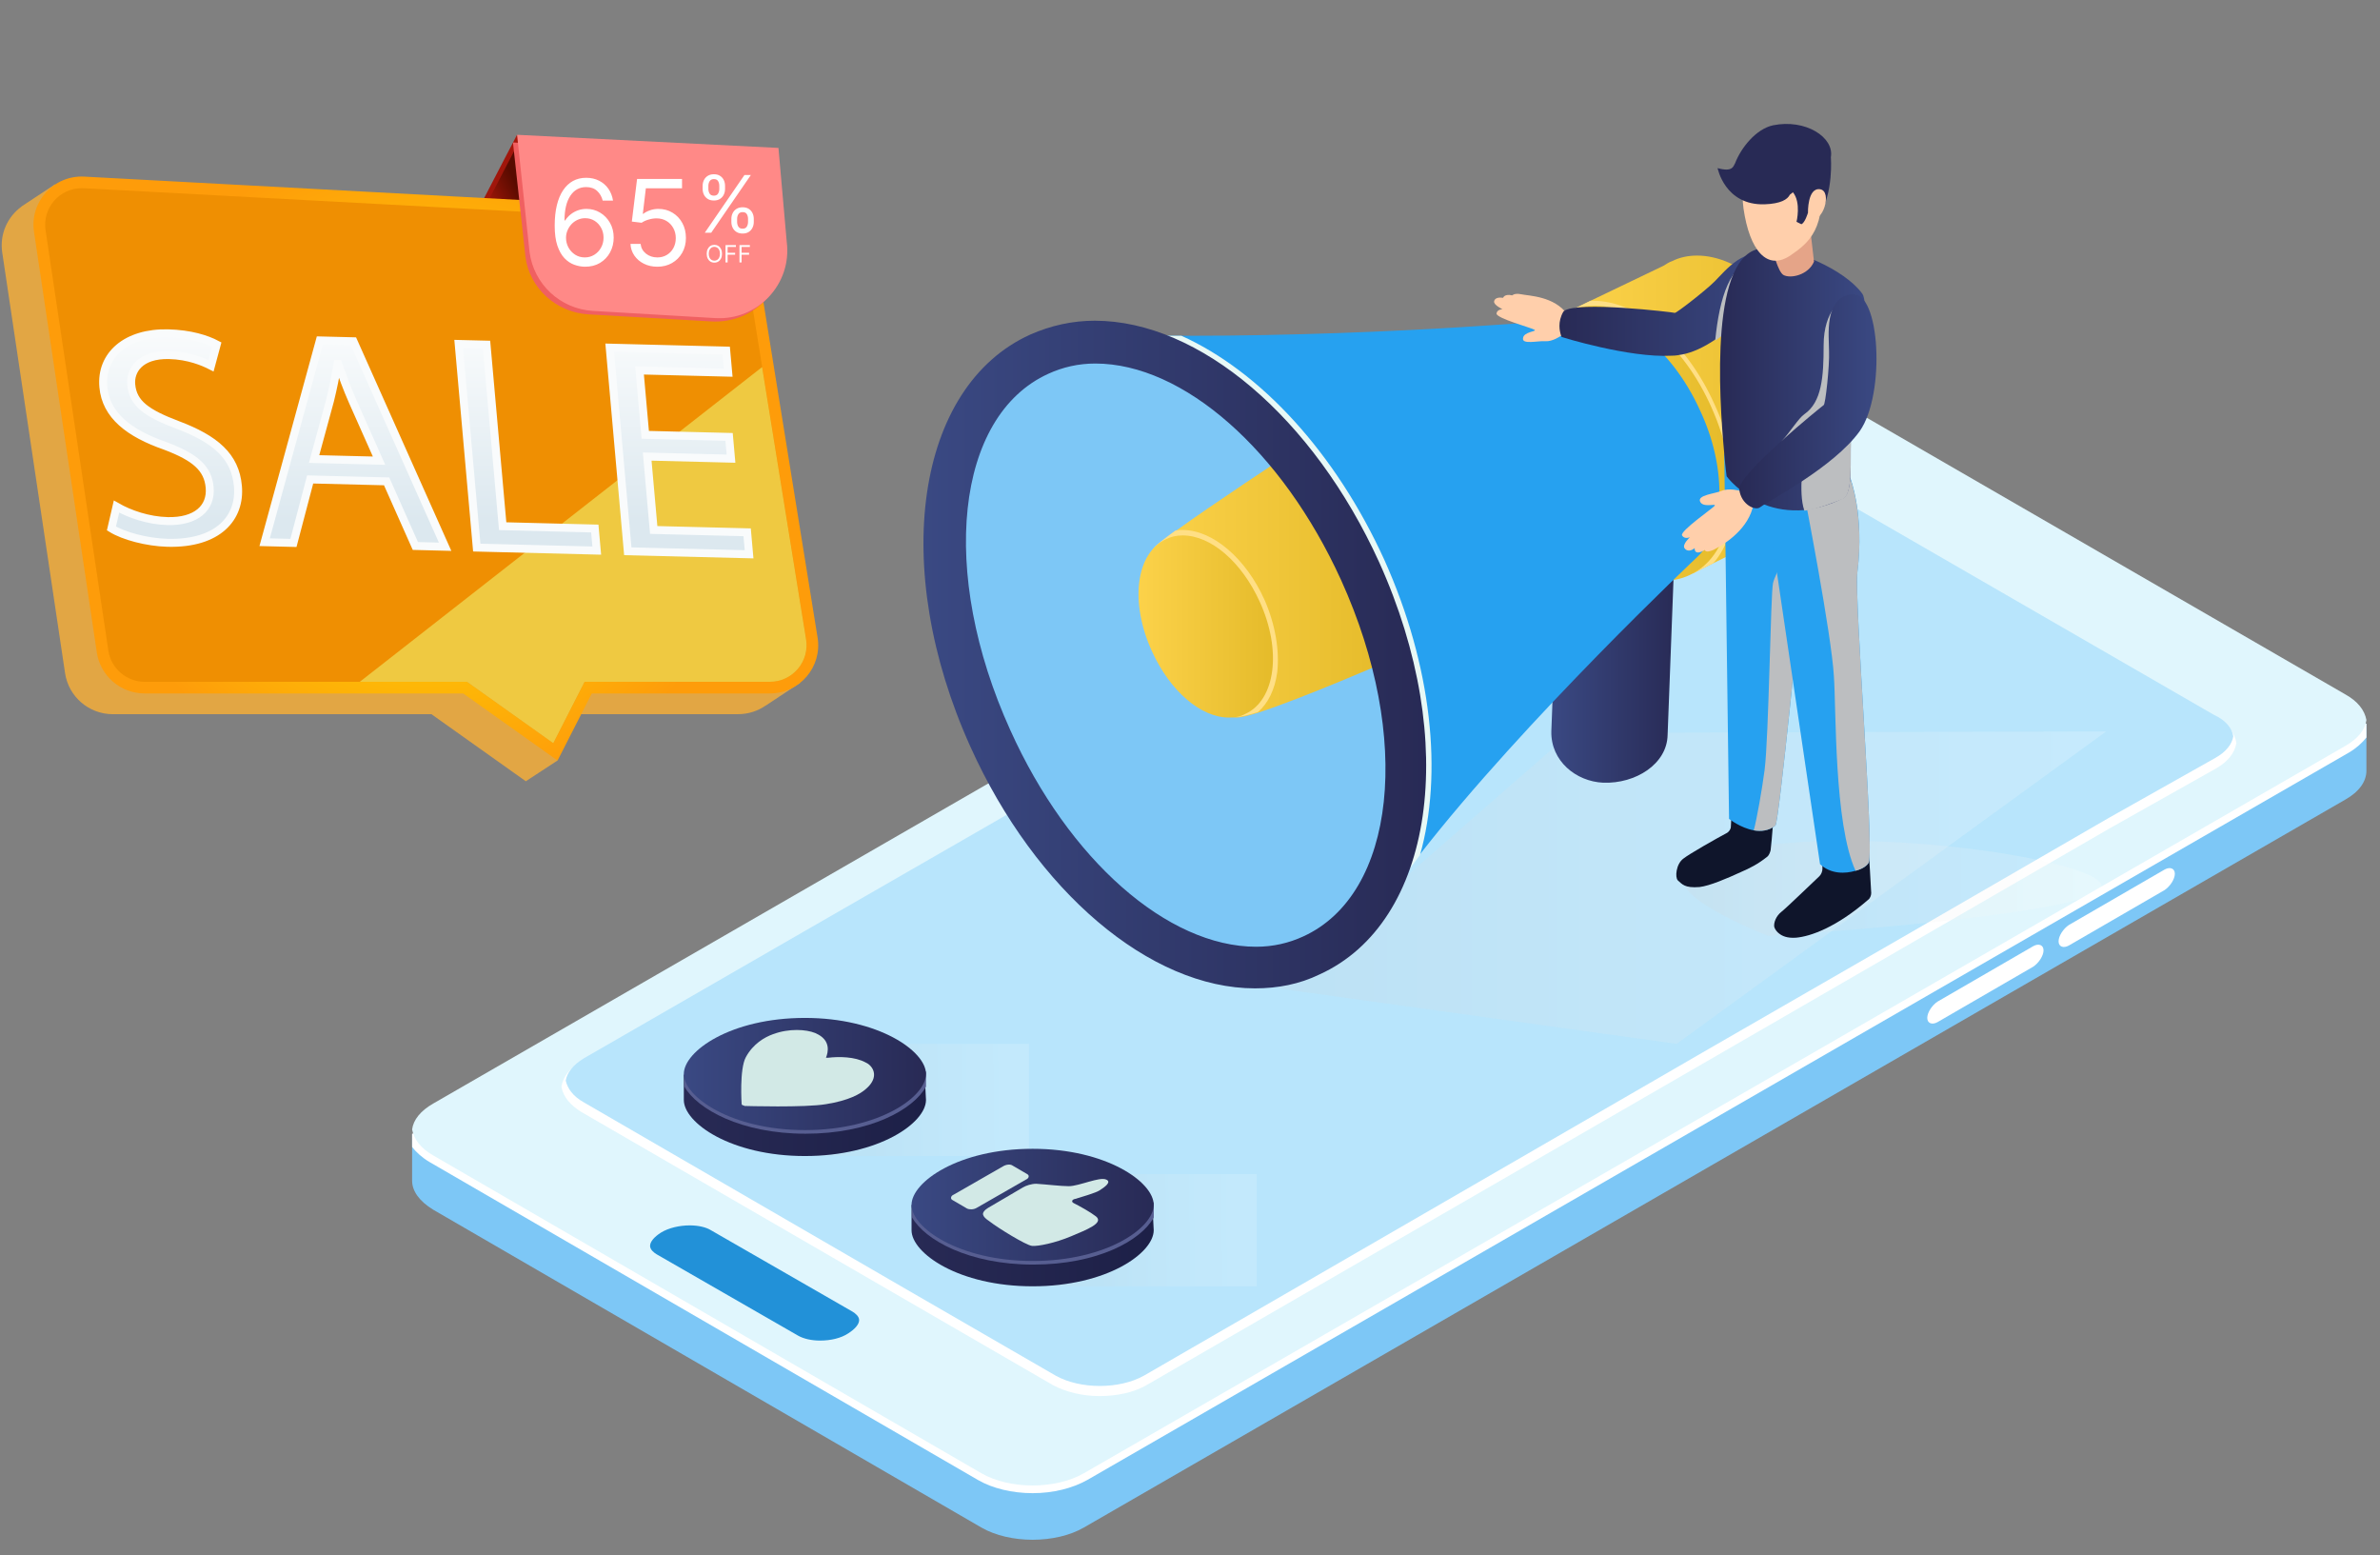 <svg width="300" height="196" viewBox="0 0 300 196" fill="none" xmlns="http://www.w3.org/2000/svg">
<rect x="0" y="0" width="300" height="196" fill="#808080" stroke="none"/>
<path d="M298.289 91.187V97.115C298.289 98.483 297.377 99.775 295.631 100.763L136.618 192.501C133.049 194.553 127.277 194.553 123.708 192.501L54.605 152.446C52.858 151.382 51.947 150.09 51.947 148.798V142.946L62.427 140.513L213.542 53.336C217.111 51.284 222.883 51.284 226.452 53.336L292.973 91.795L298.289 91.187Z" fill="#7DC7F6"/>
<path d="M298.289 91.187V92.935C297.757 93.619 296.998 94.303 296.086 94.835L137.073 186.496C135.175 187.56 132.745 188.168 130.163 188.168C127.581 188.168 125.075 187.56 123.253 186.496L54.15 146.442C53.238 145.91 52.479 145.226 51.947 144.542V142.87L62.427 140.437L213.542 53.26C217.111 51.208 222.883 51.208 226.452 53.26L292.973 91.719L298.289 91.187Z" fill="white"/>
<path d="M298.289 90.731C298.137 91.947 297.225 93.087 295.631 93.999L136.618 185.66C133.049 187.712 127.277 187.712 123.708 185.66L54.605 145.606C53.01 144.694 52.175 143.554 51.947 142.338C52.099 141.122 53.01 139.981 54.605 139.069L213.466 47.484C217.035 45.432 222.807 45.432 226.376 47.484L295.555 87.462C297.225 88.374 298.061 89.514 298.289 90.731Z" fill="#E0F6FD"/>
<path d="M138.593 175.932C136.391 175.932 134.341 175.4 132.746 174.564L73.287 140.134C71.92 139.298 71.009 138.233 70.781 137.017V136.941V136.865C71.009 135.649 71.844 134.585 73.287 133.749L99.41 118.624L124.241 104.259L161.754 82.598L193.876 64.281L208.228 55.997C209.747 55.085 211.873 54.629 213.999 54.629C216.202 54.629 218.252 55.085 219.771 55.997L279.23 90.351L279.382 90.427C280.748 91.187 281.66 92.327 281.888 93.543V93.619V93.695C281.66 94.911 280.824 95.975 279.382 96.811L266.017 104.335L215.67 133.445L144.365 174.64C142.846 175.476 140.796 175.932 138.593 175.932Z" fill="white"/>
<path d="M281.507 92.783C281.356 93.771 280.596 94.759 279.229 95.519L265.864 103.043L241.033 117.408L215.442 132.153L163.804 162.023L144.212 173.348C141.099 175.096 136.163 175.096 133.05 173.348L113.458 162.023L73.591 138.917C72.224 138.157 71.54 137.169 71.312 136.181C71.464 135.193 72.224 134.205 73.591 133.369L74.122 133.065L99.713 118.32L124.545 104.031L162.058 82.37L194.179 64.053L208.532 55.769C211.569 54.02 216.581 54.02 219.618 55.769L233.971 64.053L279.002 90.047L279.153 90.123C280.596 90.807 281.356 91.795 281.507 92.783Z" fill="#B8E5FC"/>
<path d="M103.358 168.939C102.295 168.939 101.307 168.711 100.624 168.331L82.779 158.071C82.399 157.843 81.943 157.463 81.943 157.007C81.943 156.474 82.475 155.866 83.31 155.334C84.297 154.726 85.664 154.422 86.955 154.422C88.018 154.422 89.006 154.65 89.613 155.03L107.458 165.291C107.838 165.519 108.294 165.899 108.294 166.355C108.294 166.887 107.762 167.495 106.927 168.027C106.016 168.635 104.725 168.939 103.358 168.939Z" fill="#2291D8"/>
<path d="M274.14 110.112C274.14 110.796 273.533 111.708 272.849 112.164L260.775 119.156C260.092 119.536 259.484 119.308 259.484 118.624C259.484 117.94 260.092 117.028 260.775 116.572L272.849 109.58C273.533 109.2 274.14 109.428 274.14 110.112Z" fill="white"/>
<path d="M257.588 119.764C257.588 120.448 256.98 121.36 256.297 121.816L244.223 128.809C243.539 129.189 242.932 128.961 242.932 128.277C242.932 127.593 243.539 126.681 244.223 126.225L256.297 119.232C256.98 118.852 257.588 119.08 257.588 119.764Z" fill="white"/>
<path d="M265.484 92.175L208.303 92.327L195.85 94.227L161.07 124.553L211.341 131.545L265.484 92.175Z" fill="url(#paint0_linear_334_77882)" fill-opacity="0.2"/>
<path d="M202.077 98.635C198.66 98.483 195.47 95.899 195.546 92.175L196.761 60.177C196.913 56.453 200.33 53.564 204.355 53.716C208.38 53.868 211.569 56.985 211.417 60.633L210.202 92.631C210.126 96.279 206.178 98.787 202.077 98.635Z" fill="url(#paint1_linear_334_77882)"/>
<path d="M231.768 57.365C231.161 58.049 230.478 58.581 229.718 58.885C229.035 59.189 228.275 59.265 227.516 59.265C223.795 59.113 219.77 55.389 217.644 49.992C214.986 43.304 216.049 36.843 220.15 35.171C220.758 34.943 221.365 34.791 221.973 34.791C222.048 34.791 222.2 34.791 222.276 34.791C225.997 34.943 230.022 38.667 232.148 44.064C234.35 49.384 234.047 54.629 231.768 57.365Z" fill="url(#paint2_linear_334_77882)"/>
<path d="M231.768 57.365C231.161 58.049 230.478 58.581 229.718 58.885C229.035 59.189 228.275 59.265 227.516 59.265C223.795 59.113 219.77 55.389 217.644 49.992C214.986 43.304 216.049 36.843 220.15 35.171C220.758 34.943 221.365 34.791 221.973 34.791C224.934 36.387 228.048 40.264 229.87 44.368C231.844 48.852 232.224 54.02 231.768 57.365Z" fill="#E6E7E8"/>
<path d="M226.908 65.573L215.973 70.969L213.391 72.261L197.824 39.2L200.482 37.907L209.67 33.499C210.05 33.271 210.354 33.043 210.81 32.891C211.721 32.435 212.784 32.207 213.923 32.207C219.239 32.207 225.162 37.299 228.579 44.9C232.604 53.64 231.768 62.381 226.908 65.573Z" fill="url(#paint3_linear_334_77882)"/>
<path d="M215.973 70.969L213.391 72.261L197.824 39.2L200.482 37.907C200.634 37.907 200.786 37.907 200.862 37.907C206.481 37.907 212.632 43.152 216.125 50.98C219.77 58.885 219.542 66.865 215.973 70.969Z" fill="#FFDF85"/>
<path d="M209.822 73.174C204.506 73.174 198.583 68.081 195.166 60.481C190.913 51.132 192.128 41.784 197.9 39.2C198.887 38.744 199.874 38.516 201.013 38.516C206.329 38.516 212.252 43.608 215.669 51.208C219.922 60.557 218.707 69.905 212.935 72.49C211.948 72.946 210.885 73.174 209.822 73.174Z" fill="url(#paint4_linear_334_77882)"/>
<path d="M216.732 62.077C216.732 65.497 215.821 68.385 213.998 70.133C213.998 70.133 192.204 90.654 178.915 107.756C176.485 110.872 174.359 113.912 172.688 116.648C170.866 119.688 167.904 119.46 164.487 117.028C151.122 107.604 129.784 64.965 130.543 48.548C130.771 44.444 132.366 41.936 135.783 42.088C140.187 42.24 144.516 42.316 148.844 42.316H149.679C176.485 42.316 199.115 40.111 199.115 40.111C204.051 38.743 210.657 43.684 214.302 51.74C215.973 55.312 216.732 58.885 216.732 62.077Z" fill="#26A1F0"/>
<path d="M158.185 121.512C146.035 121.512 132.594 109.96 124.773 92.707C115.129 71.425 117.863 50.144 130.924 44.216C133.126 43.228 135.48 42.696 137.986 42.696C150.136 42.696 163.577 54.248 171.398 71.501C181.043 92.783 178.309 114.064 165.248 119.992C163.121 121.056 160.691 121.512 158.185 121.512Z" fill="#7DC7F6"/>
<path d="M175.042 83.282C175.042 83.282 164.032 88.07 158.564 89.819C157.349 90.199 156.362 90.427 155.906 90.427C149.907 90.199 141.858 73.554 145.503 69.069C145.807 68.689 146.794 67.929 148.161 66.941C152.869 63.521 162.133 57.441 162.133 57.441C165.55 61.697 168.664 66.637 171.17 72.261C172.764 75.986 174.055 79.634 175.042 83.282Z" fill="url(#paint5_linear_334_77882)"/>
<path d="M160.994 84.726C160.69 86.93 159.855 88.603 158.564 89.743C157.349 90.123 156.362 90.351 155.906 90.351C149.907 90.123 141.858 73.478 145.503 68.993C145.807 68.613 146.794 67.853 148.161 66.865C148.464 66.789 148.768 66.789 149.072 66.789C152.869 66.789 157.045 70.361 159.399 75.606C160.766 78.722 161.298 81.99 160.994 84.726Z" fill="#FFDF85"/>
<path d="M154.92 90.427C151.35 90.427 147.478 87.082 145.2 82.066C142.39 75.91 143.149 69.677 147.022 67.929C147.63 67.625 148.313 67.473 149.072 67.473C152.641 67.473 156.514 70.817 158.792 75.834C161.602 81.99 160.767 88.222 156.97 89.971C156.286 90.351 155.603 90.427 154.92 90.427Z" fill="url(#paint6_linear_334_77882)"/>
<path d="M178.993 107.756C176.942 110.416 175.044 113.076 173.525 115.508C178.917 105.095 178.385 89.135 171.171 73.174C162.97 55.008 148.542 42.772 135.328 42.772C134.493 42.772 133.734 42.848 132.898 42.924C133.658 42.392 134.645 42.088 135.86 42.088C140.264 42.24 144.593 42.316 148.921 42.316C158.869 46.8 168.361 57.061 174.512 70.589C180.511 83.966 181.878 97.495 178.993 107.756Z" fill="#E8F9F6"/>
<path d="M158.185 124.553C144.972 124.553 130.544 112.316 122.343 94.151C112.091 71.501 115.433 48.7 129.861 42.164C132.443 41.024 135.176 40.416 137.986 40.416C151.199 40.416 165.551 52.652 173.829 70.817C184.08 93.467 180.739 116.268 166.311 122.805C163.805 124.021 161.071 124.553 158.185 124.553ZM138.062 45.812C135.936 45.812 133.961 46.268 132.139 47.104C120.445 52.424 118.318 72.109 127.355 92.023C134.721 108.364 147.175 119.308 158.337 119.308C160.464 119.308 162.438 118.852 164.26 118.016C175.955 112.696 178.081 93.011 169.045 73.098C161.603 56.757 149.149 45.812 138.062 45.812Z" fill="url(#paint7_linear_334_77882)"/>
<path d="M222.884 117.94C222.884 117.94 262.219 115.508 264.801 112.012C267.307 108.516 229.718 102.587 213.847 108.44C213.847 108.44 212.177 109.124 212.253 111.1C212.328 113.836 222.884 117.94 222.884 117.94Z" fill="url(#paint8_linear_334_77882)" fill-opacity="0.2"/>
<path d="M196.761 42.316C196.761 42.316 195.698 43.076 194.786 43C193.875 42.924 191.825 43.456 191.977 42.62C192.053 41.784 193.799 41.784 193.42 41.556C193.116 41.328 188.56 40.111 188.636 39.504C188.711 38.971 189.395 38.971 189.395 38.971C189.395 38.971 188.256 38.439 188.332 37.983C188.408 37.527 188.939 37.451 189.471 37.527C189.471 37.527 189.623 36.995 190.61 37.223C190.61 37.223 190.914 36.919 191.673 37.071C192.736 37.299 195.926 37.299 197.596 39.656C197.596 39.807 197.292 42.012 196.761 42.316Z" fill="#FFCFAB"/>
<path d="M218.251 102.739L218.175 104.183C218.175 104.487 217.948 104.791 217.72 104.943C216.429 105.627 212.936 107.604 212.176 108.212C211.265 108.896 211.113 110.568 211.493 110.948C212.024 111.404 212.328 111.936 214.227 111.784C215.518 111.632 217.644 110.72 219.466 109.884C220.529 109.428 221.593 108.896 222.732 107.984C222.959 107.832 223.111 107.452 223.187 107.148C223.339 105.779 223.719 101.979 223.491 100.839C223.263 99.699 219.846 101.371 218.631 102.055C218.479 102.131 218.327 102.511 218.251 102.739Z" fill="#0F152B"/>
<path d="M227.591 67.853C227.515 71.121 227.136 74.238 227.136 74.238C227.136 74.238 224.25 103.651 223.795 104.031C222.959 104.715 221.972 104.791 221.061 104.639C219.39 104.335 217.947 103.195 217.947 103.195L217.34 57.137C217.34 57.137 223.643 58.581 226.149 60.253C227.44 61.089 227.667 64.509 227.591 67.853Z" fill="#26A1F0"/>
<path d="M227.591 67.853C227.515 71.121 227.136 74.238 227.136 74.238C227.136 74.238 224.25 103.651 223.794 104.031C222.959 104.715 221.972 104.791 221.061 104.639C221.44 103.271 222.124 99.395 222.427 97.039C222.959 92.935 223.187 74.77 223.491 73.478C223.794 72.186 225.769 68.841 225.769 68.841C225.769 68.841 226.68 67.701 227.591 67.853Z" fill="#BCBEC0"/>
<path d="M229.717 108.896V109.504C229.717 109.808 229.565 110.188 229.338 110.416C228.274 111.404 225.313 114.292 224.554 114.9C223.87 115.432 223.566 116.268 223.642 116.8C223.718 117.104 224.022 117.484 224.25 117.636C224.629 117.94 225.237 118.244 226.376 118.168C228.199 118.016 231.464 116.876 235.489 113.38C235.716 113.228 235.868 112.848 235.868 112.544C235.792 111.252 235.64 108.06 235.489 106.92C235.261 105.78 231.54 107.604 230.173 108.212C229.869 108.288 229.717 108.668 229.717 108.896Z" fill="#0F152B"/>
<path d="M235.565 108.668C235.414 109.048 234.806 109.504 233.895 109.732C232.604 110.112 230.781 110.188 229.414 108.896L222.58 62.685L229.87 60.937L233.211 60.177C233.211 60.177 235.034 64.737 234.123 72.109C233.743 75.986 236.249 106.844 235.565 108.668Z" fill="#26A1F0"/>
<path d="M235.565 108.668C235.413 109.048 234.806 109.504 233.894 109.732C231.161 103.803 231.464 89.287 231.161 85.182C230.857 79.938 227.516 62.761 227.516 62.761L229.87 61.013L233.211 60.253C233.211 60.253 235.033 64.813 234.122 72.186C233.743 75.986 236.248 106.844 235.565 108.668Z" fill="#BCBEC0"/>
<path d="M196.76 42.24C196.836 42.392 196.836 42.468 196.836 42.468C196.836 42.468 205.341 45.128 210.733 44.824C211.188 44.824 211.644 44.748 212.024 44.672C213.315 44.444 214.757 43.76 216.124 42.848C218.706 41.1 221.212 38.516 222.503 36.312C223.035 35.399 223.338 34.563 223.414 33.879C223.414 33.347 223.262 32.967 222.883 32.663C220.225 30.611 217.415 34.183 216.124 35.475C214.985 36.615 211.264 39.504 211.112 39.428C210.96 39.352 198.735 37.907 197.14 39.2L197.064 39.276C196.305 40.568 196.608 41.784 196.76 42.24Z" fill="url(#paint9_linear_334_77882)"/>
<path d="M216.201 42.924C218.783 41.176 221.289 38.592 222.58 36.387C222.732 34.867 222.58 33.575 222.2 32.815C221.972 32.815 221.669 32.815 221.441 32.815C218.1 32.967 216.733 37.527 216.201 42.924Z" fill="#BCBEC0"/>
<path d="M217.341 57.137C217.493 58.961 217.645 60.025 217.645 60.025C217.645 60.025 218.024 60.557 218.784 61.241C219.391 61.773 220.15 62.457 221.214 62.989C221.593 63.217 221.973 63.369 222.429 63.597C223.795 64.129 225.466 64.433 227.44 64.281C227.592 64.281 227.82 64.205 227.972 64.205C229.263 63.977 230.706 63.597 232.225 62.837C232.225 62.837 232.225 62.837 232.3 62.837C233.364 62.229 233.288 59.569 233.288 56.377C233.288 55.617 233.288 54.856 233.364 54.02C233.364 53.792 233.364 53.488 233.44 53.26C233.743 49.308 234.427 45.052 234.806 41.86C235.11 39.428 235.186 37.603 234.73 36.995C232.528 33.955 225.922 31.067 222.201 31.295C215.518 31.675 216.657 49.84 217.341 57.137Z" fill="url(#paint10_linear_334_77882)"/>
<path d="M223.49 31.675C223.49 31.675 224.098 34.183 224.781 34.639C225.692 35.171 227.971 34.639 228.654 32.967L228.122 28.331L223.49 31.675Z" fill="#E5A488"/>
<path d="M223.567 17.842C221.44 18.374 219.162 22.099 219.77 26.279C220.529 31.523 222.731 34.259 225.769 32.131C227.971 30.611 230.325 28.787 229.414 22.023C229.034 18.602 225.313 17.386 223.567 17.842Z" fill="#FFCFAB"/>
<path d="M223.49 15.79C221.364 16.246 219.465 18.602 218.706 20.578C218.478 20.959 218.402 21.718 216.504 21.186C216.504 21.186 217.415 25.899 222.427 25.747C224.477 25.671 225.313 25.139 225.616 24.531C225.844 24.379 225.996 24.227 225.996 24.227C227.059 25.519 226.452 27.951 226.452 27.951L227.059 28.255C227.515 28.103 227.895 26.811 227.895 26.811L229.261 27.267C231.16 24.303 230.78 19.818 230.78 19.818C231.236 17.31 227.591 14.954 223.49 15.79Z" fill="#282A55"/>
<path d="M227.895 26.811C227.895 26.811 227.819 23.619 229.414 23.847C231.009 24.075 229.794 28.255 228.123 27.571L227.895 26.811Z" fill="#FFCFAB"/>
<path d="M227.441 64.357C227.592 64.357 227.82 64.281 227.972 64.281C229.263 64.053 230.63 63.521 232.225 62.913C232.225 62.913 232.225 62.913 232.301 62.913C233.364 62.305 233.288 59.645 233.288 56.453C233.288 55.692 233.288 54.932 233.364 54.096C233.364 53.868 233.364 53.564 233.44 53.336L227.365 57.517C227.441 57.517 226.605 61.925 227.441 64.357Z" fill="#BCBEC0"/>
<path d="M234.806 41.936C234.427 45.128 233.743 49.384 233.439 53.337C233.439 53.565 233.439 53.868 233.363 54.096C233.288 54.933 233.287 55.693 233.287 56.453C232.604 57.137 231.085 57.821 230.326 58.429L224.555 55.617C225.694 54.401 226.681 52.728 227.44 52.196C229.642 50.676 229.87 47.484 229.87 43.532C229.87 38.972 232.3 37.756 232.3 37.756C232.908 37.452 233.439 37.224 233.819 37.072C234.427 37.528 234.654 39.352 234.806 41.936Z" fill="#BCBEC0"/>
<path d="M219.314 61.849C219.314 61.849 217.947 61.469 217.035 61.849C216.124 62.229 213.922 62.381 214.302 63.217C214.681 64.053 216.428 63.369 216.124 63.749C215.896 64.053 211.72 66.941 212.024 67.473C212.327 68.005 213.011 67.701 213.011 67.701C213.011 67.701 212.024 68.613 212.327 69.069C212.631 69.525 213.163 69.449 213.618 69.069C213.618 69.069 213.466 70.133 214.909 69.297C214.909 69.297 214.909 69.753 215.972 69.297C217.035 68.765 220.073 67.017 220.908 64.053C221.06 64.053 219.921 61.925 219.314 61.849Z" fill="#FFCFAB"/>
<path d="M230.553 44.292C230.553 42.316 229.869 37.527 233.438 37.071C237.007 36.615 237.691 49.688 234.425 54.324C231.16 58.885 222.883 63.141 221.896 63.901C221.288 64.433 219.466 63.597 219.238 61.697C219.01 59.797 229.641 51.208 229.869 51.056C230.097 51.056 230.629 46.04 230.553 44.292Z" fill="url(#paint11_linear_334_77882)"/>
<path d="M129.708 131.545H101.459V145.682H129.708V131.545Z" fill="url(#paint12_linear_334_77882)" fill-opacity="0.15"/>
<path d="M116.722 138.613C116.722 141.502 110.799 145.682 101.459 145.682C92.118 145.682 86.195 141.502 86.195 138.613V135.421H88.246L114.216 135.117H116.646V137.093L116.722 138.613Z" fill="url(#paint13_linear_334_77882)"/>
<path d="M116.722 136.941C115.128 139.83 109.66 142.87 101.535 142.87C93.41 142.87 87.866 139.754 86.272 136.941V135.345H88.322L114.292 135.041H116.722V136.941Z" fill="#575E91"/>
<path d="M101.459 142.414C92.194 142.414 86.195 138.233 86.195 135.345C86.195 132.457 92.118 128.277 101.459 128.277C110.723 128.277 116.722 132.457 116.722 135.345C116.722 138.233 110.799 142.414 101.459 142.414Z" fill="url(#paint14_linear_334_77882)"/>
<path d="M158.413 147.962H130.164V162.099H158.413V147.962Z" fill="url(#paint15_linear_334_77882)" fill-opacity="0.15"/>
<path d="M145.427 155.03C145.427 157.918 139.504 162.099 130.164 162.099C120.824 162.099 114.9 157.918 114.9 155.03V151.838H116.951L142.921 151.534H145.351V153.51L145.427 155.03Z" fill="url(#paint16_linear_334_77882)"/>
<path d="M145.428 153.434C143.833 156.322 138.365 159.363 130.24 159.363C122.115 159.363 116.571 156.246 114.977 153.434V151.838H117.027L142.998 151.534H145.428V153.434Z" fill="#575E91"/>
<path d="M130.164 158.907C120.899 158.907 114.9 154.726 114.9 151.838C114.9 148.95 120.824 144.77 130.164 144.77C139.428 144.77 145.427 148.95 145.427 151.838C145.427 154.726 139.504 158.907 130.164 158.907Z" fill="url(#paint17_linear_334_77882)"/>
<path d="M109.508 134.129C109.432 134.053 109.28 133.977 109.129 133.901C107.762 133.141 105.711 133.141 104.42 133.293C104.269 133.293 104.117 133.293 104.117 133.293C104.42 132.533 104.648 131.241 103.205 130.405C103.054 130.329 102.902 130.253 102.75 130.177C101.611 129.721 99.485 129.569 97.434 130.329C96.371 130.709 94.928 131.545 94.017 133.217C93.182 134.737 93.486 139.145 93.486 139.145C93.486 139.221 93.561 139.221 93.637 139.297C93.637 139.297 93.637 139.297 93.713 139.297C93.789 139.297 93.789 139.373 93.865 139.373C93.941 139.373 101.459 139.601 104.117 139.145C107.002 138.689 108.445 137.853 109.129 137.245C110.571 136.029 110.344 134.813 109.508 134.129Z" fill="#D2E9E6"/>
<path d="M127.658 146.898L129.481 147.962C129.784 148.114 129.708 148.494 129.329 148.646L123.102 152.218C122.722 152.446 122.191 152.446 121.887 152.294L120.064 151.23C119.761 151.078 119.837 150.698 120.216 150.546L126.443 146.974C126.823 146.746 127.354 146.67 127.658 146.898Z" fill="#D2E9E6"/>
<path d="M128.949 149.634L124.544 152.218C124.164 152.446 123.785 152.826 123.937 153.13C124.013 153.358 124.24 153.586 124.696 153.89C125.759 154.726 129.328 156.93 130.088 157.006C130.847 157.082 133.049 156.626 135.024 155.79C136.998 154.954 139.2 154.118 138.137 153.282C137.454 152.75 136.087 151.99 135.327 151.61C135.024 151.458 135.099 151.154 135.555 151.078C136.542 150.774 138.137 150.318 138.593 150.014C139.2 149.634 140.187 148.95 139.428 148.646C138.593 148.266 136.011 149.482 134.72 149.482C133.733 149.482 131.834 149.254 130.619 149.178C130.012 149.178 129.328 149.406 128.949 149.634Z" fill="#D2E9E6"/>
<g clip-path="url(#clip0_334_77882)">
<path d="M65.176 16.983C65.176 16.983 55.407 35.635 55.686 35.635C55.965 35.635 75.961 34.35 75.961 34.35L65.176 16.983Z" fill="url(#paint18_linear_334_77882)"/>
<path d="M65.503 17.707C65.503 17.707 55.733 36.358 56.012 36.358C56.291 36.358 76.287 35.074 76.287 35.074L65.503 17.707Z" fill="url(#paint19_linear_334_77882)"/>
<path d="M100.934 85.992L98.717 86.123C99.093 85.157 99.23 84.08 99.052 82.972L91.174 34.194C90.718 31.372 88.354 29.253 85.493 29.101L6.943 24.893L6.953 23.219L2.692 26.031L2.708 26.036C0.963 27.311 -0.067 29.485 0.283 31.827L8.201 84.828C8.648 87.802 11.204 90.002 14.223 90.002H54.383L66.278 98.453L70.285 95.833L68.824 93.461L70.595 89.997H93.051C94.36 89.997 95.557 89.582 96.541 88.894L96.546 88.905L100.934 85.992Z" fill="#E2A644"/>
<path d="M103.059 80.353L95.181 31.574C94.725 28.752 92.361 26.633 89.5 26.481L10.631 22.258C6.786 22.051 3.717 25.414 4.285 29.212L12.203 82.214C12.65 85.188 15.206 87.388 18.224 87.388H58.384L70.28 95.844L74.597 87.388H97.053C100.797 87.388 103.653 84.04 103.059 80.353Z" fill="url(#paint20_radial_334_77882)"/>
<path d="M58.857 85.921H18.226C15.958 85.921 13.995 84.232 13.66 81.996L5.742 28.995C5.544 27.67 5.935 26.325 6.812 25.313C7.69 24.296 8.963 23.715 10.302 23.715C10.388 23.715 10.475 23.715 10.561 23.72L89.43 27.943C91.586 28.059 93.397 29.683 93.742 31.807L101.62 80.585C101.838 81.92 101.452 83.276 100.575 84.302C99.697 85.329 98.414 85.921 97.059 85.921H73.705L69.753 93.659L58.857 85.921Z" fill="#EF8F02"/>
<path d="M45.353 85.921H58.852L69.743 93.659L73.694 85.921H97.049C98.403 85.921 99.686 85.329 100.564 84.302C101.442 83.276 101.822 81.92 101.609 80.585L96.065 46.256L45.353 85.921Z" fill="#EFC941"/>
<path d="M89.648 40.505L74.222 39.62C70.118 39.383 66.76 36.343 66.233 32.373L64.66 17.954L97.607 19.568L98.652 31.129C99.332 36.308 95.005 40.814 89.648 40.505Z" fill="#F06061"/>
<path d="M90.165 40.086L74.74 39.18C70.636 38.938 67.278 35.822 66.75 31.756L65.178 16.988L98.124 18.642L99.169 30.482C99.849 35.787 95.522 40.399 90.165 40.086Z" fill="#FF8987"/>
<path d="M94.178 67.079L82.4 66.786L81.578 57.536L92.144 57.799L91.901 55.058L81.335 54.795L80.614 46.683L91.789 46.961L91.541 44.179L76.855 43.81L79.133 69.471L94.422 69.85L94.178 67.079ZM22.386 53.545C18.51 52.079 16.755 50.86 16.542 48.463C16.385 46.713 17.612 44.655 21.325 44.746C23.785 44.806 25.668 45.615 26.596 46.091L27.321 43.41C26.053 42.733 23.983 42.075 21.198 42.005C15.913 41.873 12.671 44.756 13.027 48.751C13.346 52.367 16.283 54.608 20.854 56.201C24.643 57.627 26.215 59.033 26.428 61.43C26.657 64.019 24.719 65.754 21.128 65.668C18.708 65.607 16.339 64.788 14.685 63.837L14.046 66.594C15.578 67.544 18.51 68.338 21.128 68.404C27.539 68.566 30.345 65.213 29.989 61.258C29.66 57.49 27.134 55.336 22.386 53.545ZM63.362 66.31L61.328 43.431L57.818 43.345L60.096 69.006L75.222 69.385L74.974 66.604L63.362 66.31ZM40.317 42.9L33.358 68.328L36.99 68.419L39.095 60.419L48.733 60.661L52.355 68.804L56.108 68.9L44.553 43.006L40.317 42.9ZM39.592 57.849L41.596 50.491C41.981 48.943 42.285 47.396 42.554 45.879H42.636C43.173 47.376 43.711 48.908 44.462 50.597L47.779 58.052L39.592 57.849Z" fill="url(#paint21_linear_334_77882)"/>
<path d="M94.178 67.079L82.4 66.786L81.578 57.536L92.144 57.799L91.901 55.058L81.335 54.795L80.614 46.683L91.789 46.961L91.541 44.179L76.855 43.81L79.133 69.471L94.422 69.85L94.178 67.079ZM22.386 53.545C18.51 52.079 16.755 50.86 16.542 48.463C16.385 46.713 17.612 44.655 21.325 44.746C23.785 44.806 25.668 45.615 26.596 46.091L27.321 43.41C26.053 42.733 23.983 42.075 21.198 42.005C15.913 41.873 12.671 44.756 13.027 48.751C13.346 52.367 16.283 54.608 20.854 56.201C24.643 57.627 26.215 59.033 26.428 61.43C26.657 64.019 24.719 65.754 21.128 65.668C18.708 65.607 16.339 64.788 14.685 63.837L14.046 66.594C15.578 67.544 18.51 68.338 21.128 68.404C27.539 68.566 30.345 65.213 29.989 61.258C29.66 57.49 27.134 55.336 22.386 53.545ZM63.362 66.31L61.328 43.431L57.818 43.345L60.096 69.006L75.222 69.385L74.974 66.604L63.362 66.31ZM40.317 42.9L33.358 68.328L36.99 68.419L39.095 60.419L48.733 60.661L52.355 68.804L56.108 68.9L44.553 43.006L40.317 42.9ZM39.592 57.849L41.596 50.491C41.981 48.943 42.285 47.396 42.554 45.879H42.636C43.173 47.376 43.711 48.908 44.462 50.597L47.779 58.052L39.592 57.849Z" stroke="#F9FBFC" stroke-width="1.004" stroke-miterlimit="10"/>
<path d="M73.712 33.612C73.265 33.605 72.817 33.52 72.37 33.356C71.923 33.193 71.514 32.918 71.145 32.531C70.776 32.14 70.479 31.613 70.255 30.949C70.032 30.281 69.92 29.443 69.92 28.434C69.92 27.469 70.01 26.613 70.191 25.867C70.373 25.118 70.635 24.487 70.98 23.976C71.324 23.461 71.74 23.07 72.226 22.804C72.716 22.538 73.269 22.405 73.883 22.405C74.494 22.405 75.037 22.527 75.513 22.772C75.992 23.014 76.383 23.351 76.685 23.784C76.987 24.218 77.182 24.716 77.271 25.281H75.971C75.85 24.791 75.616 24.384 75.268 24.061C74.92 23.738 74.458 23.576 73.883 23.576C73.038 23.576 72.372 23.944 71.885 24.679C71.402 25.414 71.159 26.446 71.156 27.774H71.241C71.44 27.472 71.676 27.215 71.949 27.002C72.226 26.785 72.532 26.618 72.865 26.501C73.199 26.384 73.553 26.325 73.925 26.325C74.55 26.325 75.122 26.481 75.641 26.794C76.159 27.103 76.575 27.531 76.887 28.078C77.2 28.621 77.356 29.244 77.356 29.947C77.356 30.622 77.205 31.24 76.903 31.801C76.601 32.358 76.177 32.802 75.63 33.133C75.087 33.459 74.447 33.619 73.712 33.612ZM73.712 32.44C74.16 32.44 74.561 32.328 74.916 32.105C75.275 31.881 75.557 31.581 75.763 31.204C75.973 30.828 76.077 30.409 76.077 29.947C76.077 29.496 75.976 29.086 75.774 28.717C75.575 28.344 75.3 28.047 74.948 27.827C74.6 27.607 74.202 27.497 73.755 27.497C73.418 27.497 73.103 27.564 72.812 27.699C72.521 27.831 72.265 28.012 72.045 28.243C71.829 28.474 71.658 28.738 71.534 29.036C71.409 29.331 71.347 29.642 71.347 29.969C71.347 30.402 71.448 30.807 71.651 31.183C71.857 31.559 72.137 31.863 72.493 32.094C72.851 32.325 73.258 32.44 73.712 32.44ZM82.86 33.612C82.235 33.612 81.672 33.488 81.171 33.239C80.67 32.991 80.269 32.65 79.967 32.216C79.665 31.783 79.5 31.29 79.472 30.736H80.75C80.8 31.229 81.024 31.638 81.421 31.961C81.823 32.28 82.302 32.44 82.86 32.44C83.307 32.44 83.705 32.335 84.053 32.126C84.404 31.916 84.68 31.629 84.879 31.263C85.081 30.894 85.182 30.476 85.182 30.011C85.182 29.535 85.077 29.111 84.868 28.738C84.662 28.362 84.378 28.065 84.016 27.849C83.653 27.632 83.24 27.522 82.774 27.518C82.441 27.515 82.098 27.566 81.746 27.673C81.395 27.776 81.105 27.909 80.878 28.072L79.642 27.923L80.303 22.554H85.97V23.726H81.411L81.027 26.943H81.091C81.315 26.765 81.595 26.618 81.933 26.501C82.27 26.384 82.622 26.325 82.987 26.325C83.655 26.325 84.25 26.485 84.772 26.805C85.297 27.121 85.709 27.554 86.008 28.104C86.31 28.655 86.46 29.283 86.46 29.99C86.46 30.686 86.304 31.307 85.992 31.854C85.683 32.398 85.257 32.827 84.713 33.143C84.17 33.456 83.552 33.612 82.86 33.612Z" fill="white"/>
<path d="M91.007 31.978C91.007 32.208 90.966 32.407 90.883 32.574C90.8 32.742 90.686 32.871 90.541 32.962C90.396 33.053 90.231 33.098 90.044 33.098C89.858 33.098 89.693 33.053 89.548 32.962C89.403 32.871 89.289 32.742 89.206 32.574C89.123 32.407 89.081 32.208 89.081 31.978C89.081 31.748 89.123 31.549 89.206 31.381C89.289 31.213 89.403 31.084 89.548 30.993C89.693 30.902 89.858 30.857 90.044 30.857C90.231 30.857 90.396 30.902 90.541 30.993C90.686 31.084 90.8 31.213 90.883 31.381C90.966 31.549 91.007 31.748 91.007 31.978ZM90.752 31.978C90.752 31.789 90.72 31.629 90.657 31.499C90.594 31.369 90.51 31.271 90.402 31.204C90.296 31.137 90.177 31.104 90.044 31.104C89.912 31.104 89.793 31.137 89.685 31.204C89.579 31.271 89.494 31.369 89.431 31.499C89.368 31.629 89.337 31.789 89.337 31.978C89.337 32.167 89.368 32.326 89.431 32.456C89.494 32.586 89.579 32.684 89.685 32.751C89.793 32.818 89.912 32.851 90.044 32.851C90.177 32.851 90.296 32.818 90.402 32.751C90.51 32.684 90.594 32.586 90.657 32.456C90.72 32.326 90.752 32.167 90.752 31.978ZM91.452 33.069V30.887H92.76V31.121H91.716V31.858H92.662V32.093H91.716V33.069H91.452ZM93.212 33.069V30.887H94.521V31.121H93.477V31.858H94.423V32.093H93.477V33.069H93.212Z" fill="white"/>
<path d="M92.189 27.966V27.583C92.189 27.318 92.243 27.075 92.352 26.855C92.463 26.632 92.624 26.455 92.835 26.322C93.048 26.187 93.306 26.12 93.609 26.12C93.917 26.12 94.175 26.187 94.383 26.322C94.592 26.455 94.749 26.632 94.856 26.855C94.962 27.075 95.015 27.318 95.015 27.583V27.966C95.015 28.232 94.961 28.475 94.852 28.698C94.746 28.918 94.587 29.096 94.376 29.231C94.168 29.363 93.912 29.43 93.609 29.43C93.301 29.43 93.042 29.363 92.832 29.231C92.621 29.096 92.461 28.918 92.352 28.698C92.243 28.475 92.189 28.232 92.189 27.966ZM92.913 27.583V27.966C92.913 28.187 92.965 28.384 93.069 28.559C93.174 28.732 93.353 28.819 93.609 28.819C93.858 28.819 94.033 28.732 94.135 28.559C94.239 28.384 94.291 28.187 94.291 27.966V27.583C94.291 27.363 94.241 27.166 94.142 26.993C94.042 26.818 93.865 26.731 93.609 26.731C93.361 26.731 93.182 26.818 93.073 26.993C92.966 27.166 92.913 27.363 92.913 27.583ZM88.567 23.805V23.421C88.567 23.156 88.621 22.913 88.73 22.693C88.841 22.471 89.002 22.293 89.213 22.16C89.426 22.025 89.684 21.958 89.987 21.958C90.295 21.958 90.553 22.025 90.761 22.16C90.969 22.293 91.127 22.471 91.234 22.693C91.34 22.913 91.393 23.156 91.393 23.421V23.805C91.393 24.07 91.339 24.314 91.23 24.536C91.123 24.756 90.965 24.934 90.754 25.069C90.546 25.201 90.29 25.268 89.987 25.268C89.679 25.268 89.42 25.201 89.209 25.069C88.999 24.934 88.839 24.756 88.73 24.536C88.621 24.314 88.567 24.07 88.567 23.805ZM89.291 23.421V23.805C89.291 24.025 89.343 24.222 89.447 24.398C89.551 24.57 89.731 24.657 89.987 24.657C90.236 24.657 90.411 24.57 90.513 24.398C90.617 24.222 90.669 24.025 90.669 23.805V23.421C90.669 23.201 90.619 23.004 90.52 22.831C90.42 22.656 90.243 22.569 89.987 22.569C89.739 22.569 89.56 22.656 89.451 22.831C89.344 23.004 89.291 23.201 89.291 23.421ZM88.837 29.33L93.837 22.057H94.646L89.646 29.33H88.837Z" fill="white"/>
</g>
<defs>
<linearGradient id="paint0_linear_334_77882" x1="265.484" y1="111.84" x2="161.087" y2="111.84" gradientUnits="userSpaceOnUse">
<stop stop-color="white"/>
<stop offset="0.43" stop-color="#EEEFEF"/>
<stop offset="1" stop-color="#D1D3D4"/>
</linearGradient>
<linearGradient id="paint1_linear_334_77882" x1="195.566" y1="76.173" x2="211.475" y2="76.173" gradientUnits="userSpaceOnUse">
<stop stop-color="#3A4983"/>
<stop offset="1" stop-color="#282A55"/>
</linearGradient>
<linearGradient id="paint2_linear_334_77882" x1="216.127" y1="47.013" x2="233.655" y2="47.013" gradientUnits="userSpaceOnUse">
<stop stop-color="#FCD24A"/>
<stop offset="1" stop-color="#E5BB2A"/>
</linearGradient>
<linearGradient id="paint3_linear_334_77882" x1="197.828" y1="52.212" x2="231.124" y2="52.212" gradientUnits="userSpaceOnUse">
<stop stop-color="#FCD24A"/>
<stop offset="1" stop-color="#E5BB2A"/>
</linearGradient>
<linearGradient id="paint4_linear_334_77882" x1="192.594" y1="55.844" x2="218.124" y2="55.844" gradientUnits="userSpaceOnUse">
<stop stop-color="#FCD24A"/>
<stop offset="1" stop-color="#E5BB2A"/>
</linearGradient>
<linearGradient id="paint5_linear_334_77882" x1="144.554" y1="73.923" x2="175.03" y2="73.923" gradientUnits="userSpaceOnUse">
<stop stop-color="#FCD24A"/>
<stop offset="1" stop-color="#E5BB2A"/>
</linearGradient>
<linearGradient id="paint6_linear_334_77882" x1="143.506" y1="78.998" x2="160.415" y2="78.998" gradientUnits="userSpaceOnUse">
<stop stop-color="#FCD24A"/>
<stop offset="1" stop-color="#E5BB2A"/>
</linearGradient>
<linearGradient id="paint7_linear_334_77882" x1="116.445" y1="82.513" x2="179.806" y2="82.513" gradientUnits="userSpaceOnUse">
<stop stop-color="#3A4983"/>
<stop offset="1" stop-color="#282A55"/>
</linearGradient>
<linearGradient id="paint8_linear_334_77882" x1="212.282" y1="111.947" x2="264.936" y2="111.947" gradientUnits="userSpaceOnUse">
<stop stop-color="#D1D3D4"/>
<stop offset="0.57" stop-color="#EEEFEF"/>
<stop offset="1" stop-color="white"/>
</linearGradient>
<linearGradient id="paint9_linear_334_77882" x1="223.466" y1="38.533" x2="196.58" y2="38.533" gradientUnits="userSpaceOnUse">
<stop stop-color="#3A4983"/>
<stop offset="1" stop-color="#282A55"/>
</linearGradient>
<linearGradient id="paint10_linear_334_77882" x1="235.046" y1="47.851" x2="216.808" y2="47.851" gradientUnits="userSpaceOnUse">
<stop stop-color="#3A4983"/>
<stop offset="1" stop-color="#282A55"/>
</linearGradient>
<linearGradient id="paint11_linear_334_77882" x1="236.572" y1="50.554" x2="219.255" y2="50.554" gradientUnits="userSpaceOnUse">
<stop stop-color="#3A4983"/>
<stop offset="1" stop-color="#282A55"/>
</linearGradient>
<linearGradient id="paint12_linear_334_77882" x1="110.114" y1="138.666" x2="142.269" y2="138.266" gradientUnits="userSpaceOnUse">
<stop stop-color="#D1D3D4"/>
<stop offset="0.104" stop-color="#DEDFE0"/>
<stop offset="0.302" stop-color="#F0F1F1"/>
<stop offset="0.509" stop-color="#FBFCFC"/>
<stop offset="0.737" stop-color="white"/>
</linearGradient>
<linearGradient id="paint13_linear_334_77882" x1="86.253" y1="140.323" x2="116.719" y2="140.323" gradientUnits="userSpaceOnUse">
<stop stop-color="#282A55"/>
<stop offset="1" stop-color="#1D2047"/>
</linearGradient>
<linearGradient id="paint14_linear_334_77882" x1="86.251" y1="135.351" x2="116.718" y2="135.351" gradientUnits="userSpaceOnUse">
<stop stop-color="#3A4983"/>
<stop offset="1" stop-color="#282A55"/>
</linearGradient>
<linearGradient id="paint15_linear_334_77882" x1="138.826" y1="155.138" x2="170.98" y2="154.738" gradientUnits="userSpaceOnUse">
<stop stop-color="#D1D3D4"/>
<stop offset="0.104" stop-color="#DEDFE0"/>
<stop offset="0.302" stop-color="#F0F1F1"/>
<stop offset="0.509" stop-color="#FBFCFC"/>
<stop offset="0.737" stop-color="white"/>
</linearGradient>
<linearGradient id="paint16_linear_334_77882" x1="114.965" y1="156.795" x2="145.431" y2="156.795" gradientUnits="userSpaceOnUse">
<stop stop-color="#282A55"/>
<stop offset="1" stop-color="#1D2047"/>
</linearGradient>
<linearGradient id="paint17_linear_334_77882" x1="114.962" y1="151.823" x2="145.429" y2="151.823" gradientUnits="userSpaceOnUse">
<stop stop-color="#3A4983"/>
<stop offset="1" stop-color="#282A55"/>
</linearGradient>
<linearGradient id="paint18_linear_334_77882" x1="83.874" y1="5.099" x2="70.866" y2="25.327" gradientUnits="userSpaceOnUse">
<stop offset="0.031" stop-color="#E8210A"/>
<stop offset="0.633" stop-color="#BA1A0B"/>
<stop offset="0.958" stop-color="#A0160B"/>
</linearGradient>
<linearGradient id="paint19_linear_334_77882" x1="62.428" y1="30.613" x2="67.775" y2="27.932" gradientUnits="userSpaceOnUse">
<stop stop-color="#B91A0B"/>
<stop offset="0.958" stop-color="#580B00"/>
</linearGradient>
<radialGradient id="paint20_radial_334_77882" cx="0" cy="0" r="1" gradientUnits="userSpaceOnUse" gradientTransform="translate(53.677 59.044) scale(43.637 43.506)">
<stop stop-color="#FFEA00"/>
<stop offset="0.958" stop-color="#FE9C0A"/>
</radialGradient>
<linearGradient id="paint21_linear_334_77882" x1="64.588" y1="65.594" x2="64.588" y2="41.851" gradientUnits="userSpaceOnUse">
<stop stop-color="#DCE8EF"/>
<stop offset="1" stop-color="#F9FBFC"/>
</linearGradient>
<clipPath id="clip0_334_77882">
<rect width="103.125" height="81.696" fill="white" transform="translate(0 16.741)"/>
</clipPath>
</defs>
</svg>
